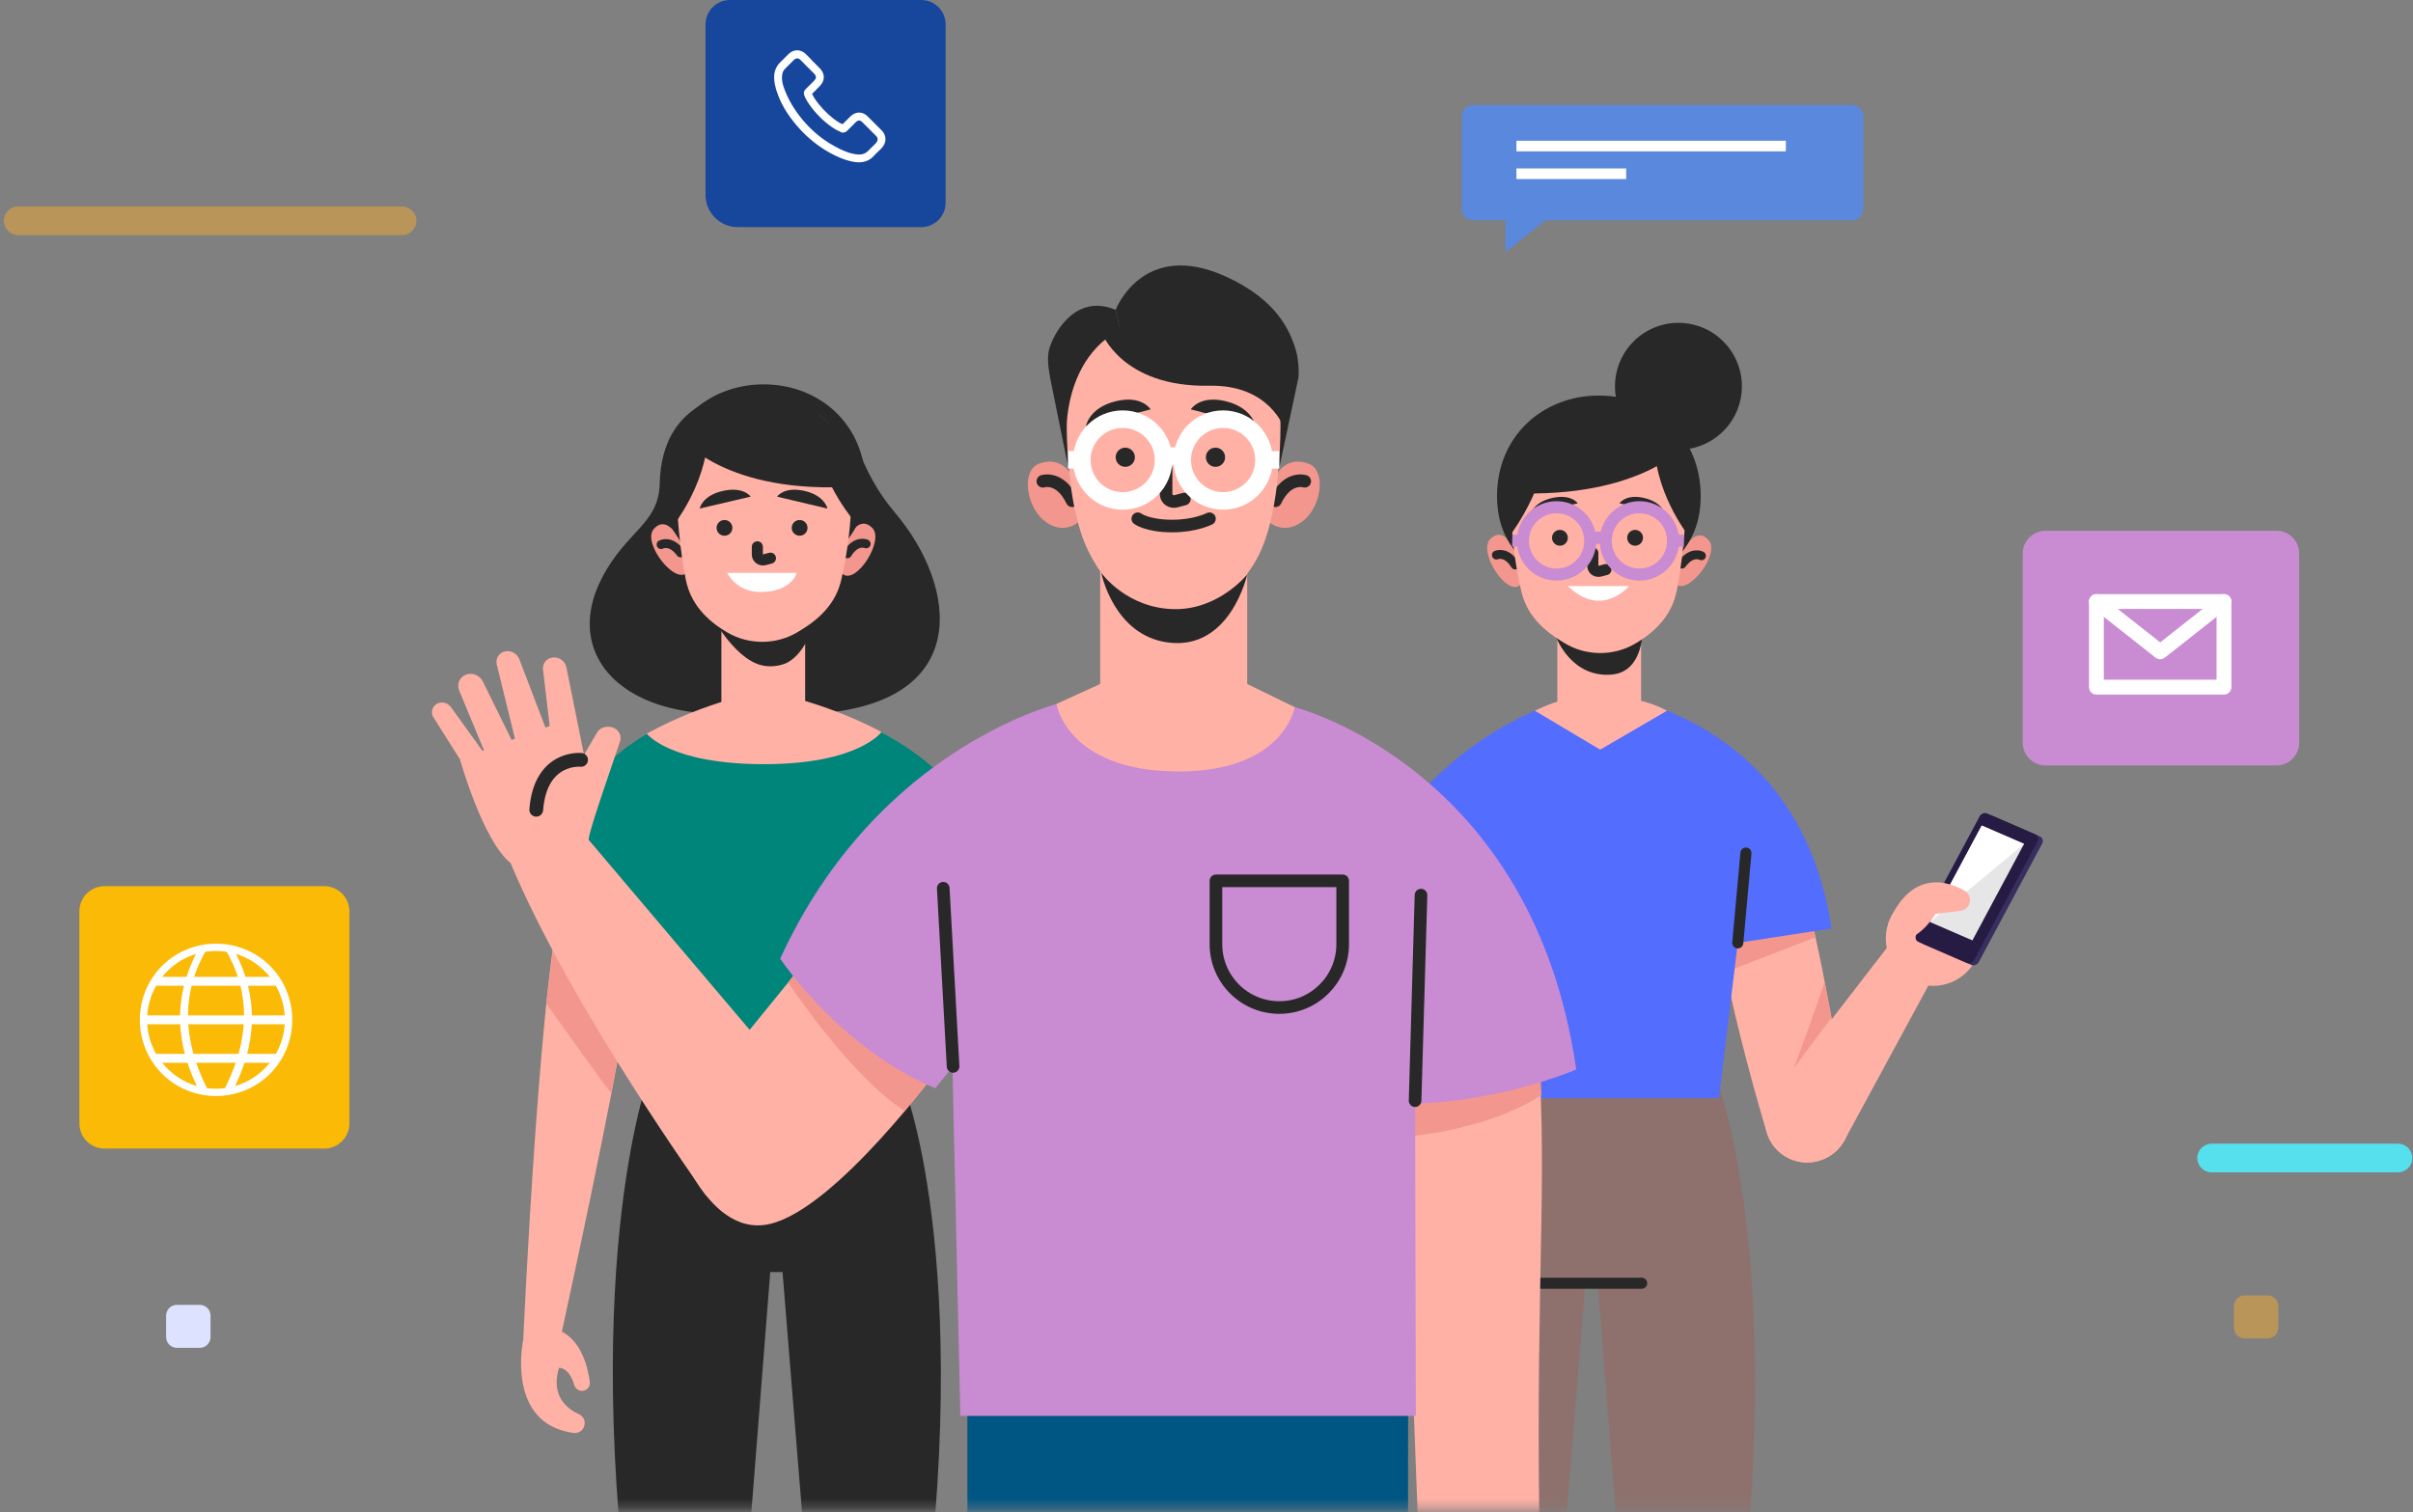 <svg xmlns="http://www.w3.org/2000/svg" width="268" height="168" viewBox="0 0 268 168" fill="none"><rect x="0" y="0" width="268" height="168" fill="#808080" stroke="none"/><path d="M227.184 85.043H252.829C254.227 85.043 255.36 83.91 255.36 82.512V61.495C255.36 60.097 254.227 58.964 252.829 58.964H227.184C225.786 58.964 224.653 60.097 224.653 61.495V82.512C224.653 83.91 225.786 85.043 227.184 85.043Z" fill="#C98BD2"></path><path d="M247.007 76.34H235.004H232.838V66.835H247.007V69.21V76.34Z" stroke="white" stroke-width="1.65" stroke-linecap="round" stroke-linejoin="round"></path><path d="M232.838 66.835L239.922 72.418L247.007 66.835" stroke="white" stroke-width="1.65" stroke-linecap="round" stroke-linejoin="round"></path><path d="M36.014 98.454H11.609C10.067 98.454 8.818 99.704 8.818 101.246V124.814C8.818 126.356 10.067 127.606 11.609 127.606H36.014C37.556 127.606 38.806 126.356 38.806 124.814V101.246C38.806 99.704 37.556 98.454 36.014 98.454Z" fill="#FBBA05"></path><path d="M18 107.308C14.708 110.6 14.708 116.007 18 119.298C21.291 122.59 26.698 122.59 29.99 119.298C33.282 116.007 33.282 110.6 29.99 107.308C26.698 104.016 21.291 104.016 18 107.308ZM29.969 108.527H27.266C26.997 107.678 26.648 106.829 26.215 105.98C27.711 106.434 29.015 107.333 29.969 108.527ZM20.879 112.807C20.879 111.71 21.01 110.617 21.283 109.519H26.706C26.976 110.617 27.106 111.71 27.11 112.807H20.884H20.879ZM27.072 113.799C26.997 114.897 26.799 115.99 26.488 117.087H21.493C21.182 115.99 20.985 114.897 20.909 113.799H27.068H27.072ZM23.991 105.656C24.398 105.656 24.798 105.689 25.189 105.748C25.71 106.677 26.114 107.602 26.416 108.531H21.561C21.863 107.602 22.271 106.677 22.788 105.748C23.179 105.685 23.578 105.656 23.986 105.656H23.991ZM21.767 105.984C21.338 106.833 20.989 107.682 20.715 108.531H18.012C18.966 107.337 20.27 106.438 21.767 105.984ZM17.34 109.519H20.434C20.16 110.617 20.022 111.71 20.001 112.807H16.356C16.431 111.617 16.78 110.499 17.34 109.519ZM17.34 117.087C16.78 116.107 16.431 114.989 16.356 113.799H20.013C20.068 114.897 20.24 115.99 20.53 117.087H17.34ZM18.012 118.079H20.825C21.107 118.937 21.455 119.799 21.872 120.656C20.333 120.215 18.992 119.298 18.016 118.079H18.012ZM23.986 120.955C23.646 120.955 23.314 120.934 22.986 120.888C22.519 119.95 22.12 119.017 21.8 118.079H26.177C25.857 119.017 25.458 119.954 24.991 120.888C24.663 120.93 24.327 120.955 23.991 120.955H23.986ZM26.105 120.656C26.521 119.799 26.87 118.937 27.152 118.079H29.965C28.989 119.298 27.648 120.215 26.11 120.656H26.105ZM30.637 117.087H27.446C27.736 115.99 27.909 114.897 27.963 113.799H31.621C31.546 114.989 31.197 116.107 30.637 117.087ZM31.621 112.807H27.976C27.955 111.71 27.812 110.617 27.543 109.519H30.637C31.197 110.499 31.546 111.617 31.621 112.807Z" fill="white"></path><path d="M44.654 26.121H2.023C1.145 26.121 0.43 25.406 0.43 24.527C0.43 23.649 1.145 22.934 2.023 22.934H44.654C45.533 22.934 46.248 23.649 46.248 24.527C46.248 25.406 45.533 26.121 44.654 26.121Z" fill="#B9955A"></path><path d="M266.329 130.25H245.636C244.757 130.25 244.043 129.536 244.043 128.657C244.043 127.778 244.757 127.063 245.636 127.063H266.329C267.208 127.063 267.922 127.778 267.922 128.657C267.922 129.536 267.208 130.25 266.329 130.25Z" fill="#56DFED"></path><path d="M251.841 143.918H249.311C248.646 143.918 248.108 144.457 248.108 145.121V147.496C248.108 148.16 248.646 148.699 249.311 148.699H251.841C252.506 148.699 253.044 148.16 253.044 147.496V145.121C253.044 144.457 252.506 143.918 251.841 143.918Z" fill="#B9955A"></path><path d="M22.181 144.967H19.65C18.986 144.967 18.448 145.505 18.448 146.169V148.545C18.448 149.209 18.986 149.747 19.65 149.747H22.181C22.845 149.747 23.383 149.209 23.383 148.545V146.169C23.383 145.505 22.845 144.967 22.181 144.967Z" fill="#DDE2FF"></path><path d="M205.692 11.667H163.612C162.913 11.667 162.347 12.233 162.347 12.932V23.207C162.347 23.906 162.913 24.473 163.612 24.473H205.692C206.391 24.473 206.957 23.906 206.957 23.207V12.932C206.957 12.233 206.391 11.667 205.692 11.667Z" fill="#5A88DC"></path><path d="M168.422 16.228H198.347" stroke="white" stroke-width="1.18" stroke-miterlimit="10"></path><path d="M168.422 19.302H180.61" stroke="white" stroke-width="1.18" stroke-miterlimit="10"></path><path d="M167.202 23.022V28.013L173.479 23.022H167.202Z" fill="#5A88DC"></path><path d="M81.075 0H102.31C103.811 0 105.026 1.215 105.026 2.716V22.518C105.026 24.019 103.811 25.234 102.31 25.234H81.941C79.965 25.234 78.359 23.628 78.359 21.652V2.716C78.359 1.215 79.574 0 81.075 0Z" fill="#17469D"></path><path d="M97.917 14.483L96.4 12.966C96.13 12.667 95.777 12.503 95.424 12.503C95.071 12.503 94.718 12.667 94.449 12.936L93.583 13.802C93.528 13.777 93.473 13.748 93.419 13.723C93.309 13.668 93.23 13.643 93.15 13.588C92.338 13.071 91.603 12.394 90.9 11.528C90.577 11.12 90.333 10.742 90.194 10.418C90.413 10.229 90.602 10.01 90.791 9.821C90.871 9.741 90.955 9.657 91.035 9.577C91.333 9.279 91.497 8.926 91.497 8.572C91.497 8.219 91.333 7.866 91.035 7.568L90.274 6.807C90.194 6.727 90.11 6.643 90.03 6.538L89.513 6.02C89.244 5.751 88.891 5.587 88.538 5.587C88.184 5.587 87.861 5.722 87.562 6.02L86.612 6.971C86.259 7.324 86.044 7.782 85.99 8.299C85.935 9.111 86.154 9.871 86.343 10.359C86.776 11.608 87.453 12.718 88.458 13.912C89.677 15.35 91.115 16.489 92.796 17.3C93.419 17.599 94.289 17.952 95.235 18.032H95.424C96.076 18.032 96.618 17.788 97.051 17.326L97.076 17.3C97.211 17.136 97.375 16.977 97.564 16.813L97.917 16.459C98.485 15.863 98.485 15.051 97.917 14.479V14.483ZM97.295 15.892C97.186 16.001 97.076 16.11 96.971 16.216C96.782 16.38 96.618 16.569 96.429 16.758C96.16 17.031 95.861 17.166 95.454 17.166H95.319C94.508 17.111 93.747 16.787 93.204 16.514C91.657 15.753 90.303 14.698 89.164 13.34C88.243 12.23 87.617 11.171 87.184 10.061C86.915 9.409 86.805 8.896 86.86 8.379C86.885 8.081 86.995 7.811 87.239 7.593L88.159 6.672C88.239 6.592 88.378 6.483 88.538 6.483C88.697 6.483 88.807 6.563 88.916 6.672C89.08 6.836 89.24 6.996 89.404 7.16C89.484 7.24 89.568 7.349 89.673 7.433L90.434 8.194C90.514 8.274 90.623 8.438 90.623 8.572C90.623 8.736 90.514 8.871 90.434 8.951L90.19 9.195L89.513 9.871L89.488 9.897C89.219 10.166 89.269 10.414 89.324 10.574V10.599C89.513 11.086 89.811 11.52 90.219 12.062C90.98 13.012 91.792 13.744 92.687 14.311C92.796 14.391 92.931 14.446 93.04 14.5C93.15 14.555 93.23 14.58 93.309 14.635L93.335 14.66C93.604 14.795 93.877 14.74 94.096 14.525L95.046 13.575C95.126 13.495 95.264 13.386 95.424 13.386C95.559 13.386 95.693 13.495 95.777 13.575L97.295 15.093C97.539 15.337 97.539 15.61 97.295 15.879V15.892Z" fill="white"></path><mask id="mask0_281_1034" style="mask-type:luminance" maskUnits="userSpaceOnUse" x="46" y="27" width="194" height="141"><path d="M239.801 27.794H46.714V167.659H239.801V27.794Z" fill="white"></path></mask><g mask="url(#mask0_281_1034)"><path d="M190.914 120.778L175.569 118.735L175.691 120.257L162.569 122.006C162.569 122.006 154.111 143.225 161.565 189.887H172.239L176.082 142.569H177.444L181.165 189.887H191.839C199.293 143.22 190.918 120.774 190.918 120.774L190.914 120.778Z" fill="#8E716C"></path><path d="M171.196 142.569H182.333" stroke="#282828" stroke-width="1.23" stroke-linecap="round" stroke-linejoin="round"></path><path d="M199.873 98.395C198.562 96.302 191.187 96.373 190.796 96.327C188.804 96.091 192.075 111.958 196.224 125.828C197.019 128.485 199.945 129.872 202.501 128.787C202.53 128.775 202.556 128.762 202.585 128.754C204.607 127.896 205.755 125.752 205.351 123.595C203.38 113.131 201.399 100.821 199.878 98.395H199.873Z" fill="#FFB1A5"></path><path d="M201.631 104.13L192.217 107.783L191.335 103.319L201.084 100.884L201.631 104.13Z" fill="#F3978E"></path><path d="M203.409 113.068C203.409 113.068 198.948 119.059 199.163 118.782C199.377 118.504 202.661 109.099 202.661 109.099L203.409 113.064V113.068Z" fill="#F3978E"></path><path d="M209.787 105.017L197.002 121.581C195.324 123.755 195.858 126.9 198.162 128.396C200.462 129.889 203.548 129.103 204.855 126.694L215.496 107.06L209.783 105.017H209.787Z" fill="#FFB1A5"></path><path d="M213.1 109.272C210.329 108.376 208.807 105.404 209.703 102.633C210.598 99.863 213.571 98.341 216.341 99.236C219.112 100.132 220.634 103.104 219.738 105.875C218.843 108.645 215.87 110.167 213.1 109.272Z" fill="#FFB1A5"></path><path d="M218.565 101.082C218.565 101.082 220.007 99.585 217.447 98.534C214.886 97.483 211.721 97.723 209.698 102.633L218.561 101.086L218.565 101.082Z" fill="#FFB1A5"></path><path d="M221.218 90.613L226.57 92.934C226.868 93.064 226.978 93.417 226.814 93.724L219.772 106.879C219.608 107.186 219.234 107.329 218.935 107.199L213.583 104.878C213.285 104.748 213.175 104.395 213.339 104.088L220.381 90.933C220.545 90.626 220.919 90.483 221.218 90.613Z" fill="#372F5F"></path><path d="M220.705 90.378L226.057 92.699C226.355 92.829 226.465 93.182 226.301 93.489L219.259 106.644C219.095 106.951 218.721 107.094 218.422 106.964L213.07 104.643C212.772 104.513 212.662 104.159 212.826 103.853L219.868 90.698C220.032 90.391 220.407 90.248 220.705 90.378Z" fill="#261B43"></path><path d="M220.104 91.719L224.804 93.758L219.065 104.479L214.361 102.44L220.104 91.719Z" fill="#E6E6E6"></path><path d="M224.804 93.758L214.361 102.44L220.104 91.719L224.804 93.758Z" fill="white"></path><path d="M215.912 98.097C215.912 98.097 217.106 98.328 218.178 98.938C218.653 99.207 218.893 99.753 218.763 100.283C218.645 100.767 218.237 101.124 217.745 101.187L214.962 101.536C214.962 101.536 213.512 104.037 211.611 104.319L213.352 99.926L215.908 98.097H215.912Z" fill="#FFB1A5"></path><path d="M180.366 77.534C180.059 77.534 200.105 80.309 203.409 103.159L193.008 104.752L190.91 122.006H161.893L156.133 90.13C156.133 90.13 162.561 80.919 174.497 77.534H180.362H180.366Z" fill="#536DFE"></path><path d="M193.008 104.752L193.912 94.775" stroke="#282828" stroke-width="1.23" stroke-linecap="round" stroke-linejoin="round"></path><path d="M182.27 77.858V69.92H172.966V77.95C172.491 78.093 171.697 78.379 170.469 78.963L177.726 83.285L185.142 78.963C185.142 78.963 183.965 78.278 182.27 77.858Z" fill="#FFB1A5"></path><path d="M172.882 70.891C172.882 70.891 174.551 75.327 179.012 74.944C183.111 74.591 182.459 68.445 182.459 68.445L172.882 70.891Z" fill="#282828"></path><path d="M168.825 64.993C167.366 66.317 164.108 61.297 165.517 59.889C166.925 58.48 168.001 60.692 168.001 60.692L168.632 62.189L169.107 64.215L169.221 64.745L168.83 64.989L168.825 64.993Z" fill="#F3978E"></path><path d="M166.198 61.667C166.198 61.667 167.303 61.171 168.283 62.769" stroke="#282828" stroke-width="0.99" stroke-linecap="round" stroke-linejoin="round"></path><path d="M186.067 64.842C187.408 66.284 191.082 61.558 189.796 60.036C188.509 58.514 187.252 60.625 187.252 60.625L186.5 62.063L185.856 64.043L185.701 64.564L186.071 64.842H186.067Z" fill="#F3978E"></path><path d="M188.968 61.747C188.968 61.747 187.908 61.159 186.798 62.672" stroke="#282828" stroke-width="0.99" stroke-linecap="round" stroke-linejoin="round"></path><path d="M166.269 55.105C166.269 61.743 171.331 64.892 177.578 64.892C183.826 64.892 188.888 61.743 188.888 55.105C188.888 48.466 183.826 43.947 177.578 43.947C171.331 43.947 166.269 48.462 166.269 55.105Z" fill="#282828"></path><path d="M167.804 55.567C167.804 59.645 168.38 63.16 168.956 65.657C169.519 68.1 171.104 69.811 173.341 71.186L173.748 71.438C176.115 72.893 179.176 72.926 181.581 71.526C184.007 70.114 185.705 68.247 186.226 65.624C187.177 60.852 187.282 55.571 187.282 55.571C187.282 55.571 188.186 45.279 177.683 45.481C167.181 45.683 167.808 55.571 167.808 55.571L167.804 55.567Z" fill="#FFB1A5"></path><path d="M176.906 61.44V62.865C176.906 62.95 176.923 63.029 176.952 63.105C177.07 63.395 177.406 63.534 177.709 63.454L178.36 63.282" stroke="#282828" stroke-width="1.23" stroke-linecap="round" stroke-linejoin="round"></path><path d="M175.237 55.916L170.015 57.139C170.015 57.139 170.251 55.811 172.386 55.327C174.522 54.844 175.233 55.916 175.233 55.916H175.237Z" fill="#282828"></path><path d="M179.87 55.916L184.91 57.139C184.91 57.139 184.683 55.811 182.619 55.327C180.559 54.844 179.87 55.916 179.87 55.916Z" fill="#282828"></path><path d="M173.252 60.629C173.738 60.629 174.131 60.235 174.131 59.75C174.131 59.265 173.738 58.871 173.252 58.871C172.767 58.871 172.374 59.265 172.374 59.75C172.374 60.235 172.767 60.629 173.252 60.629Z" fill="#282828"></path><path d="M182.48 59.75C182.48 60.233 182.085 60.629 181.602 60.629C181.118 60.629 180.723 60.238 180.723 59.75C180.723 59.262 181.118 58.871 181.602 58.871C182.085 58.871 182.48 59.262 182.48 59.75Z" fill="#282828"></path><path d="M174.135 65.111H180.925C180.925 65.111 177.915 68.772 174.135 65.111Z" fill="white"></path><path d="M175.529 62.739C176.99 61.278 176.99 58.908 175.529 57.447C174.068 55.986 171.699 55.986 170.237 57.447C168.776 58.908 168.776 61.278 170.237 62.739C171.699 64.2 174.068 64.2 175.529 62.739Z" stroke="#C98BD2" stroke-width="1.34" stroke-miterlimit="10"></path><path d="M184.728 62.738C186.19 61.277 186.19 58.908 184.728 57.447C183.267 55.986 180.898 55.986 179.437 57.447C177.976 58.908 177.976 61.277 179.437 62.738C180.898 64.2 183.267 64.2 184.728 62.738Z" stroke="#C98BD2" stroke-width="1.34" stroke-miterlimit="10"></path><path d="M176.628 60.095C176.628 60.095 177.515 59.267 178.339 60.095" stroke="#C98BD2" stroke-width="1.34" stroke-miterlimit="10"></path><path d="M169.141 60.095L167.959 60.062" stroke="#C98BD2" stroke-width="1.34" stroke-miterlimit="10"></path><path d="M185.823 60.095L187.008 60.062" stroke="#C98BD2" stroke-width="1.34" stroke-miterlimit="10"></path><path d="M187.147 58.977C187.147 58.977 182.947 53.301 183.914 47.545C183.914 47.545 187.029 49.114 187.845 53.162C188.656 57.211 187.147 58.972 187.147 58.972V58.977Z" fill="#282828"></path><path d="M167.799 59.363C167.799 59.363 172.676 52.914 171.709 47.163C171.709 47.163 168.325 49.118 167.513 53.166C166.702 57.215 167.799 59.363 167.799 59.363Z" fill="#282828"></path><path d="M186.794 49.816C186.794 49.816 181.4 55.718 166.647 54.709C166.647 54.709 168.905 46.044 176.056 45.124C176.056 45.124 184.314 44.14 186.794 49.816Z" fill="#282828"></path><path d="M193.373 44.038C193.993 40.196 191.381 36.579 187.54 35.959C183.698 35.339 180.081 37.95 179.461 41.792C178.84 45.634 181.452 49.251 185.294 49.871C189.136 50.491 192.753 47.88 193.373 44.038Z" fill="#282828"></path><path d="M100.423 120.762L87.302 119.013L87.419 117.491L72.074 119.534C72.074 119.534 63.699 141.98 71.153 188.643H81.828L85.548 141.324H86.911L90.753 188.643H101.428C108.882 141.976 100.423 120.762 100.423 120.762Z" fill="#282828"></path><path d="M99.376 56.925C97.602 54.836 96.177 52.397 94.97 48.979C93.671 45.309 89.425 46.801 89.425 46.801C89.425 46.801 85.885 42.248 80.558 43.833C75.231 45.418 73.382 49.21 73.272 53.717C73.163 58.224 69.619 58.926 66.89 64.139C62.072 73.342 70.182 81.095 84.951 78.942L84.972 78.799C86.427 79.241 88.21 79.434 90.383 79.304C108.125 78.249 106.41 65.203 99.376 56.925Z" fill="#282828"></path><path d="M93.566 63.748C95.025 65.073 98.283 60.053 96.875 58.645C95.466 57.236 94.39 59.447 94.39 59.447L93.759 60.944L93.284 62.971L93.171 63.5L93.562 63.744L93.566 63.748Z" fill="#F3978E"></path><path d="M96.198 60.423C96.198 60.423 95.092 59.927 94.112 61.524" stroke="#282828" stroke-width="0.99" stroke-linecap="round" stroke-linejoin="round"></path><path d="M76.324 63.597C74.983 65.039 71.309 60.314 72.595 58.792C73.882 57.27 75.139 59.38 75.139 59.38L75.891 60.818L76.535 62.798L76.69 63.32L76.32 63.597H76.324Z" fill="#F3978E"></path><path d="M73.424 60.503C73.424 60.503 74.483 59.914 75.593 61.428" stroke="#282828" stroke-width="0.99" stroke-linecap="round" stroke-linejoin="round"></path><path d="M96.126 53.86C96.126 60.498 91.064 63.648 84.817 63.648C78.569 63.648 73.508 60.498 73.508 53.86C73.508 47.222 78.569 42.702 84.817 42.702C91.064 42.702 96.126 47.218 96.126 53.86Z" fill="#282828"></path><path d="M89.425 68.676H80.121V80.721H89.425V68.676Z" fill="#FFB1A5"></path><path d="M78.767 67.927C78.767 67.927 81.357 73.094 84.544 73.901C85.393 74.116 86.305 74.044 87.125 73.754C88.323 73.33 89.845 71.543 90.102 69.563L90.224 68.432C90.224 68.432 84.556 71.518 78.771 67.927H78.767Z" fill="#282828"></path><path d="M94.587 54.323C94.587 58.401 94.011 61.916 93.436 64.413C92.872 66.855 91.287 68.567 89.05 69.941L88.643 70.194C86.276 71.648 83.215 71.682 80.81 70.282C78.384 68.869 76.686 67.003 76.165 64.379C75.214 59.607 75.109 54.327 75.109 54.327C75.109 54.327 74.205 44.035 84.707 44.237C95.21 44.439 94.583 54.327 94.583 54.327L94.587 54.323Z" fill="#FFB1A5"></path><path d="M84.115 60.751V61.596C84.115 61.68 84.132 61.76 84.161 61.835C84.279 62.126 84.615 62.264 84.918 62.184L85.569 62.012" stroke="#282828" stroke-width="1.23" stroke-linecap="round" stroke-linejoin="round"></path><path d="M86.305 55.176L91.893 56.5C91.893 56.5 91.64 55.062 89.353 54.541C87.066 54.02 86.305 55.176 86.305 55.176Z" fill="#282828"></path><path d="M83.371 55.176L77.712 56.5C77.712 56.5 77.968 55.062 80.285 54.541C82.601 54.02 83.371 55.176 83.371 55.176Z" fill="#282828"></path><path d="M81.344 58.645C81.344 59.128 80.949 59.519 80.466 59.519C79.982 59.519 79.587 59.128 79.587 58.645C79.587 58.161 79.982 57.77 80.466 57.77C80.949 57.77 81.344 58.161 81.344 58.645Z" fill="#282828"></path><path d="M89.689 58.645C89.689 59.128 89.294 59.519 88.811 59.519C88.327 59.519 87.932 59.128 87.932 58.645C87.932 58.161 88.327 57.77 88.811 57.77C89.294 57.77 89.689 58.161 89.689 58.645Z" fill="#282828"></path><path d="M80.76 63.648H88.487C88.487 63.648 87.941 65.771 84.439 65.771C81.769 65.771 80.76 63.648 80.76 63.648Z" fill="white"></path><path d="M75.244 57.732C75.244 57.732 79.444 52.057 78.477 46.301C78.477 46.301 75.362 47.869 74.546 51.918C73.735 55.967 75.244 57.728 75.244 57.728V57.732Z" fill="#282828"></path><path d="M94.596 57.547C94.596 57.547 89.719 51.674 90.686 45.923C90.686 45.923 94.07 47.878 94.882 51.926C95.693 55.975 94.596 57.547 94.596 57.547Z" fill="#282828"></path><path d="M75.597 48.571C75.597 48.571 80.415 55.05 95.172 54.036C95.172 54.036 93.486 44.8 86.335 43.879C86.335 43.879 78.078 42.895 75.597 48.571Z" fill="#282828"></path><path d="M62.148 149.254C61.933 149.59 74.428 94.889 70.72 95.717C70.38 95.793 63.884 96.394 62.921 98.358C60.121 104.05 58.116 148.837 58.116 148.837L62.152 149.254H62.148Z" fill="#FFB1A5"></path><path d="M58.112 148.838C58.112 148.838 56.098 158.179 63.712 159.201C64.212 159.268 64.7 158.974 64.864 158.495L64.885 158.432C65.066 157.902 64.801 157.338 64.292 157.111C63.052 156.556 61.126 155.152 62.081 151.97C62.081 151.97 63.182 151.835 63.788 153.887C63.943 154.417 64.536 154.681 65.028 154.433C65.364 154.265 65.553 153.904 65.507 153.529C65.326 152.092 64.603 148.632 61.828 147.702L58.116 148.838H58.112Z" fill="#FFB1A5"></path><path d="M60.672 111.504C60.672 111.504 67.87 121.64 67.908 121.447C67.945 121.249 70.426 107.212 70.426 107.212L61.69 103.428L60.672 111.504Z" fill="#F3978E"></path><path d="M80.676 78.741C80.983 78.741 62.883 79.064 59.575 101.914L69.976 103.508L72.074 120.762H101.091L106.851 88.885C106.851 88.885 102.756 81.978 90.82 78.598L80.676 78.741Z" fill="#00857B"></path><path d="M71.83 81.503C71.83 81.503 74.386 84.9 84.867 84.9C95.348 84.9 97.905 81.326 97.905 81.326C97.905 81.326 91.783 77.908 84.682 76.798C84.682 76.798 78.342 77.929 71.83 81.503Z" fill="#FFB1A5"></path><path d="M107.44 153.899L107.465 199.477H130.012L131.744 153.899H107.44Z" fill="#005683"></path><path d="M156.393 153.899L156.368 199.477H133.821L132.089 153.899H156.393Z" fill="#005683"></path><path d="M144.079 153.899H120.767V169.732H144.079V153.899Z" fill="#005683"></path><path d="M170.637 114.127C172.037 129.569 170.561 140.824 170.969 169.24L157.512 169.804L155.506 116.612L170.637 114.127Z" fill="#FFB1A5"></path><path d="M157.167 126.177C157.167 126.177 165.5 125.416 171.196 121.657L171.045 118.348L157.159 120.24V126.177H157.167Z" fill="#F3978E"></path><path d="M143.798 78.568C143.798 78.568 170.267 85.223 175.064 118.823C175.064 118.823 162.111 124.44 149.129 122.023L152.05 110.785L143.802 78.568H143.798Z" fill="#C98BD2"></path><path d="M64.733 92.539L84.443 115.813L78.414 132.798C78.414 132.798 63.434 111.97 56.703 95.873L64.738 92.539H64.733Z" fill="#FFB1A5"></path><path d="M65.381 93.38C65.381 93.38 58.461 97.29 56.699 95.877C53.622 93.405 51.082 84.357 51.082 84.357C51.082 84.357 64.023 79.481 63.901 79.67C63.779 79.859 65.381 93.38 65.381 93.38Z" fill="#FFB1A5"></path><path d="M65.381 93.38C65.259 92.682 67.945 85.169 68.87 82.348C69.093 81.667 68.622 80.922 67.886 80.78C67.407 80.687 66.646 80.746 66.285 81.435L63.039 86.985L65.381 93.38Z" fill="#FFB1A5"></path><path d="M65.141 85.253L62.913 74.166C62.783 73.43 62.038 72.922 61.299 73.06C60.66 73.182 60.235 73.75 60.311 74.393L61.282 82.65L65.137 85.257L65.141 85.253Z" fill="#FFB1A5"></path><path d="M60.71 81.166L57.683 73.25C57.431 72.556 56.653 72.174 55.964 72.405C55.367 72.607 55.03 73.208 55.173 73.826L57.418 82.974L60.71 81.171V81.166Z" fill="#FFB1A5"></path><path d="M57.46 83.499L53.63 75.722C53.277 74.999 52.403 74.666 51.688 74.978C51.015 75.272 50.717 76.033 51.002 76.731L54.055 84.075L57.46 83.504V83.499Z" fill="#FFB1A5"></path><path d="M51.082 84.357L48.076 79.59C47.828 79.031 48.055 78.4 48.602 78.152C49.123 77.912 49.767 78.101 50.103 78.589L54.055 84.071L51.082 84.357Z" fill="#FFB1A5"></path><path d="M64.536 84.421C64.536 84.421 60.025 83.945 59.558 89.962" stroke="#282828" stroke-width="1.53" stroke-linecap="round" stroke-linejoin="round"></path><path d="M74.411 124.857C74.411 124.857 78.12 137.684 85.506 135.981C92.893 134.274 104.404 118.5 104.404 118.5L101.827 91.564L81.096 117.079L74.411 124.861V124.857Z" fill="#FFB1A5"></path><path d="M87.529 109.149C87.529 109.149 94.529 119.706 100.499 123.431L104.408 118.5L89.332 106.837L87.529 109.154V109.149Z" fill="#F3978E"></path><path d="M118.152 77.988C118.152 77.988 97.602 82.621 86.65 106.505C86.65 106.505 93.267 116.473 103.875 120.905L110.975 112.206L118.152 77.988Z" fill="#C98BD2"></path><path d="M118.152 77.912C110.126 82.028 105.077 87.49 105.077 87.49L106.662 157.305H157.251L157.087 87.851C157.087 87.851 150.709 81.612 143.798 78.568C137.929 75.983 123.857 74.986 118.152 77.912Z" fill="#C98BD2"></path><path d="M135.053 97.861H149.124V104.899C149.124 108.784 145.971 111.937 142.087 111.937C138.202 111.937 135.049 108.784 135.049 104.899V97.861H135.053Z" stroke="#282828" stroke-width="1.4" stroke-linecap="round" stroke-linejoin="round"></path><path d="M157.167 122.283L157.823 99.446" stroke="#282828" stroke-width="1.4" stroke-linecap="round" stroke-linejoin="round"></path><path d="M105.855 118.479L104.762 98.681" stroke="#282828" stroke-width="1.4" stroke-linecap="round" stroke-linejoin="round"></path><path d="M118.745 52.414L116.634 41.983C116.517 41.134 116.185 39.822 116.588 38.59C117.257 36.551 119.712 32.637 123.908 34.428L124.816 38.557C124.816 38.557 120.46 39.435 118.711 45.136L118.745 52.414Z" fill="#282828"></path><path d="M123.601 36.581C123.525 37.951 122.314 43.951 118.059 46.133C118.059 46.133 114.335 38.141 123.601 36.581Z" fill="#282828"></path><path d="M138.521 75.991V58.275H122.192V75.991L117.332 78.207C117.332 78.207 118.471 85.547 130.529 85.711C142.587 85.875 143.798 78.568 143.798 78.568L138.521 75.991Z" fill="#FFB1A5"></path><path d="M123.908 34.428C123.908 34.428 126.905 26.52 136.146 30.724C141.742 33.268 143.306 36.677 143.974 39.095C144.197 39.898 144.285 41.163 144.222 41.916L141.986 52.414L133.258 37.888L124.811 38.557L123.903 34.428H123.908Z" fill="#282828"></path><path d="M141.99 52.414C141.99 52.414 143.091 50.661 145.361 51.523C147.632 52.385 146.606 57.901 143.2 58.603C143.2 58.603 141.981 58.867 141.023 58.031C141.023 58.031 141.859 53.957 141.994 52.41L141.99 52.414Z" fill="#F3978E"></path><path d="M144.912 53.469C144.912 53.469 143.011 52.834 141.658 55.634" stroke="#282828" stroke-width="1.4" stroke-linecap="round" stroke-linejoin="round"></path><path d="M118.745 52.414C118.745 52.414 117.643 50.661 115.373 51.523C113.103 52.385 114.129 57.901 117.534 58.603C117.534 58.603 118.753 58.867 119.712 58.031C119.712 58.031 118.875 53.957 118.741 52.41L118.745 52.414Z" fill="#F3978E"></path><path d="M115.823 53.469C115.823 53.469 117.723 52.834 119.077 55.634" stroke="#282828" stroke-width="1.4" stroke-linecap="round" stroke-linejoin="round"></path><path d="M142.217 47.18C142.217 50.505 141.893 57.459 139.846 61.588C137.929 65.464 134.754 67.549 130.592 67.675C126.43 67.802 123.332 66.195 120.847 61.163C118.362 56.131 118.48 47.239 118.48 47.239C118.48 47.239 118.48 35.362 130.218 35.362C142.583 35.362 142.213 47.176 142.213 47.176L142.217 47.18Z" fill="#FFB1A5"></path><path d="M122.314 63.644C122.314 63.644 123.68 70.585 129.722 71.379C136.671 72.296 138.521 63.82 138.521 63.82C138.521 63.82 135.452 67.667 130.592 67.675C125.177 67.684 122.314 63.644 122.314 63.644Z" fill="#282828"></path><path d="M129.512 52.111V54.861C129.512 54.979 129.533 55.092 129.575 55.197C129.739 55.605 130.205 55.798 130.63 55.685L131.542 55.441" stroke="#282828" stroke-width="1.4" stroke-linecap="round" stroke-linejoin="round"></path><path d="M126.047 50.8C126.047 51.388 125.568 51.867 124.98 51.867C124.391 51.867 123.912 51.388 123.912 50.8C123.912 50.211 124.391 49.732 124.98 49.732C125.568 49.732 126.047 50.211 126.047 50.8Z" fill="#282828"></path><path d="M136.066 50.8C136.066 51.388 135.587 51.867 134.998 51.867C134.41 51.867 133.93 51.388 133.93 50.8C133.93 50.211 134.41 49.732 134.998 49.732C135.587 49.732 136.066 50.211 136.066 50.8Z" fill="#282828"></path><path d="M132.261 45.481L139.446 47.335C139.446 47.335 139.118 45.321 136.18 44.586C133.241 43.854 132.261 45.477 132.261 45.477V45.481Z" fill="#282828"></path><path d="M127.796 45.481L120.611 47.335C120.611 47.335 120.939 45.321 123.878 44.586C126.817 43.854 127.796 45.477 127.796 45.477V45.481Z" fill="#282828"></path><path d="M126.367 57.632C126.367 57.632 127.426 58.443 130.214 58.443C132.749 58.443 134.33 57.632 134.33 57.632" stroke="#282828" stroke-width="1.4" stroke-linecap="round" stroke-linejoin="round"></path><path d="M124.689 55.651C127.197 55.651 129.23 53.618 129.23 51.111C129.23 48.603 127.197 46.57 124.689 46.57C122.182 46.57 120.149 48.603 120.149 51.111C120.149 53.618 122.182 55.651 124.689 55.651Z" stroke="white" stroke-width="1.95" stroke-miterlimit="10"></path><path d="M135.843 55.651C138.351 55.651 140.384 53.618 140.384 51.111C140.384 48.603 138.351 46.57 135.843 46.57C133.336 46.57 131.303 48.603 131.303 51.111C131.303 53.618 133.336 55.651 135.843 55.651Z" stroke="white" stroke-width="1.95" stroke-miterlimit="10"></path><path d="M129.23 51.111C129.23 51.111 130.306 50.106 131.303 51.111" stroke="white" stroke-width="1.95" stroke-miterlimit="10"></path><path d="M120.149 51.111L118.627 51.073" stroke="white" stroke-width="1.95" stroke-miterlimit="10"></path><path d="M140.384 51.111L142.082 51.081" stroke="white" stroke-width="1.95" stroke-miterlimit="10"></path><path d="M122.314 36.85C122.314 36.85 124.496 43.047 134.334 42.854C141.019 42.723 142.616 47.562 142.616 47.562C142.616 47.562 141.452 36.745 141.145 36.85C140.838 36.951 130.971 34.218 130.971 34.218L122.31 36.85H122.314Z" fill="#282828"></path></g></svg>